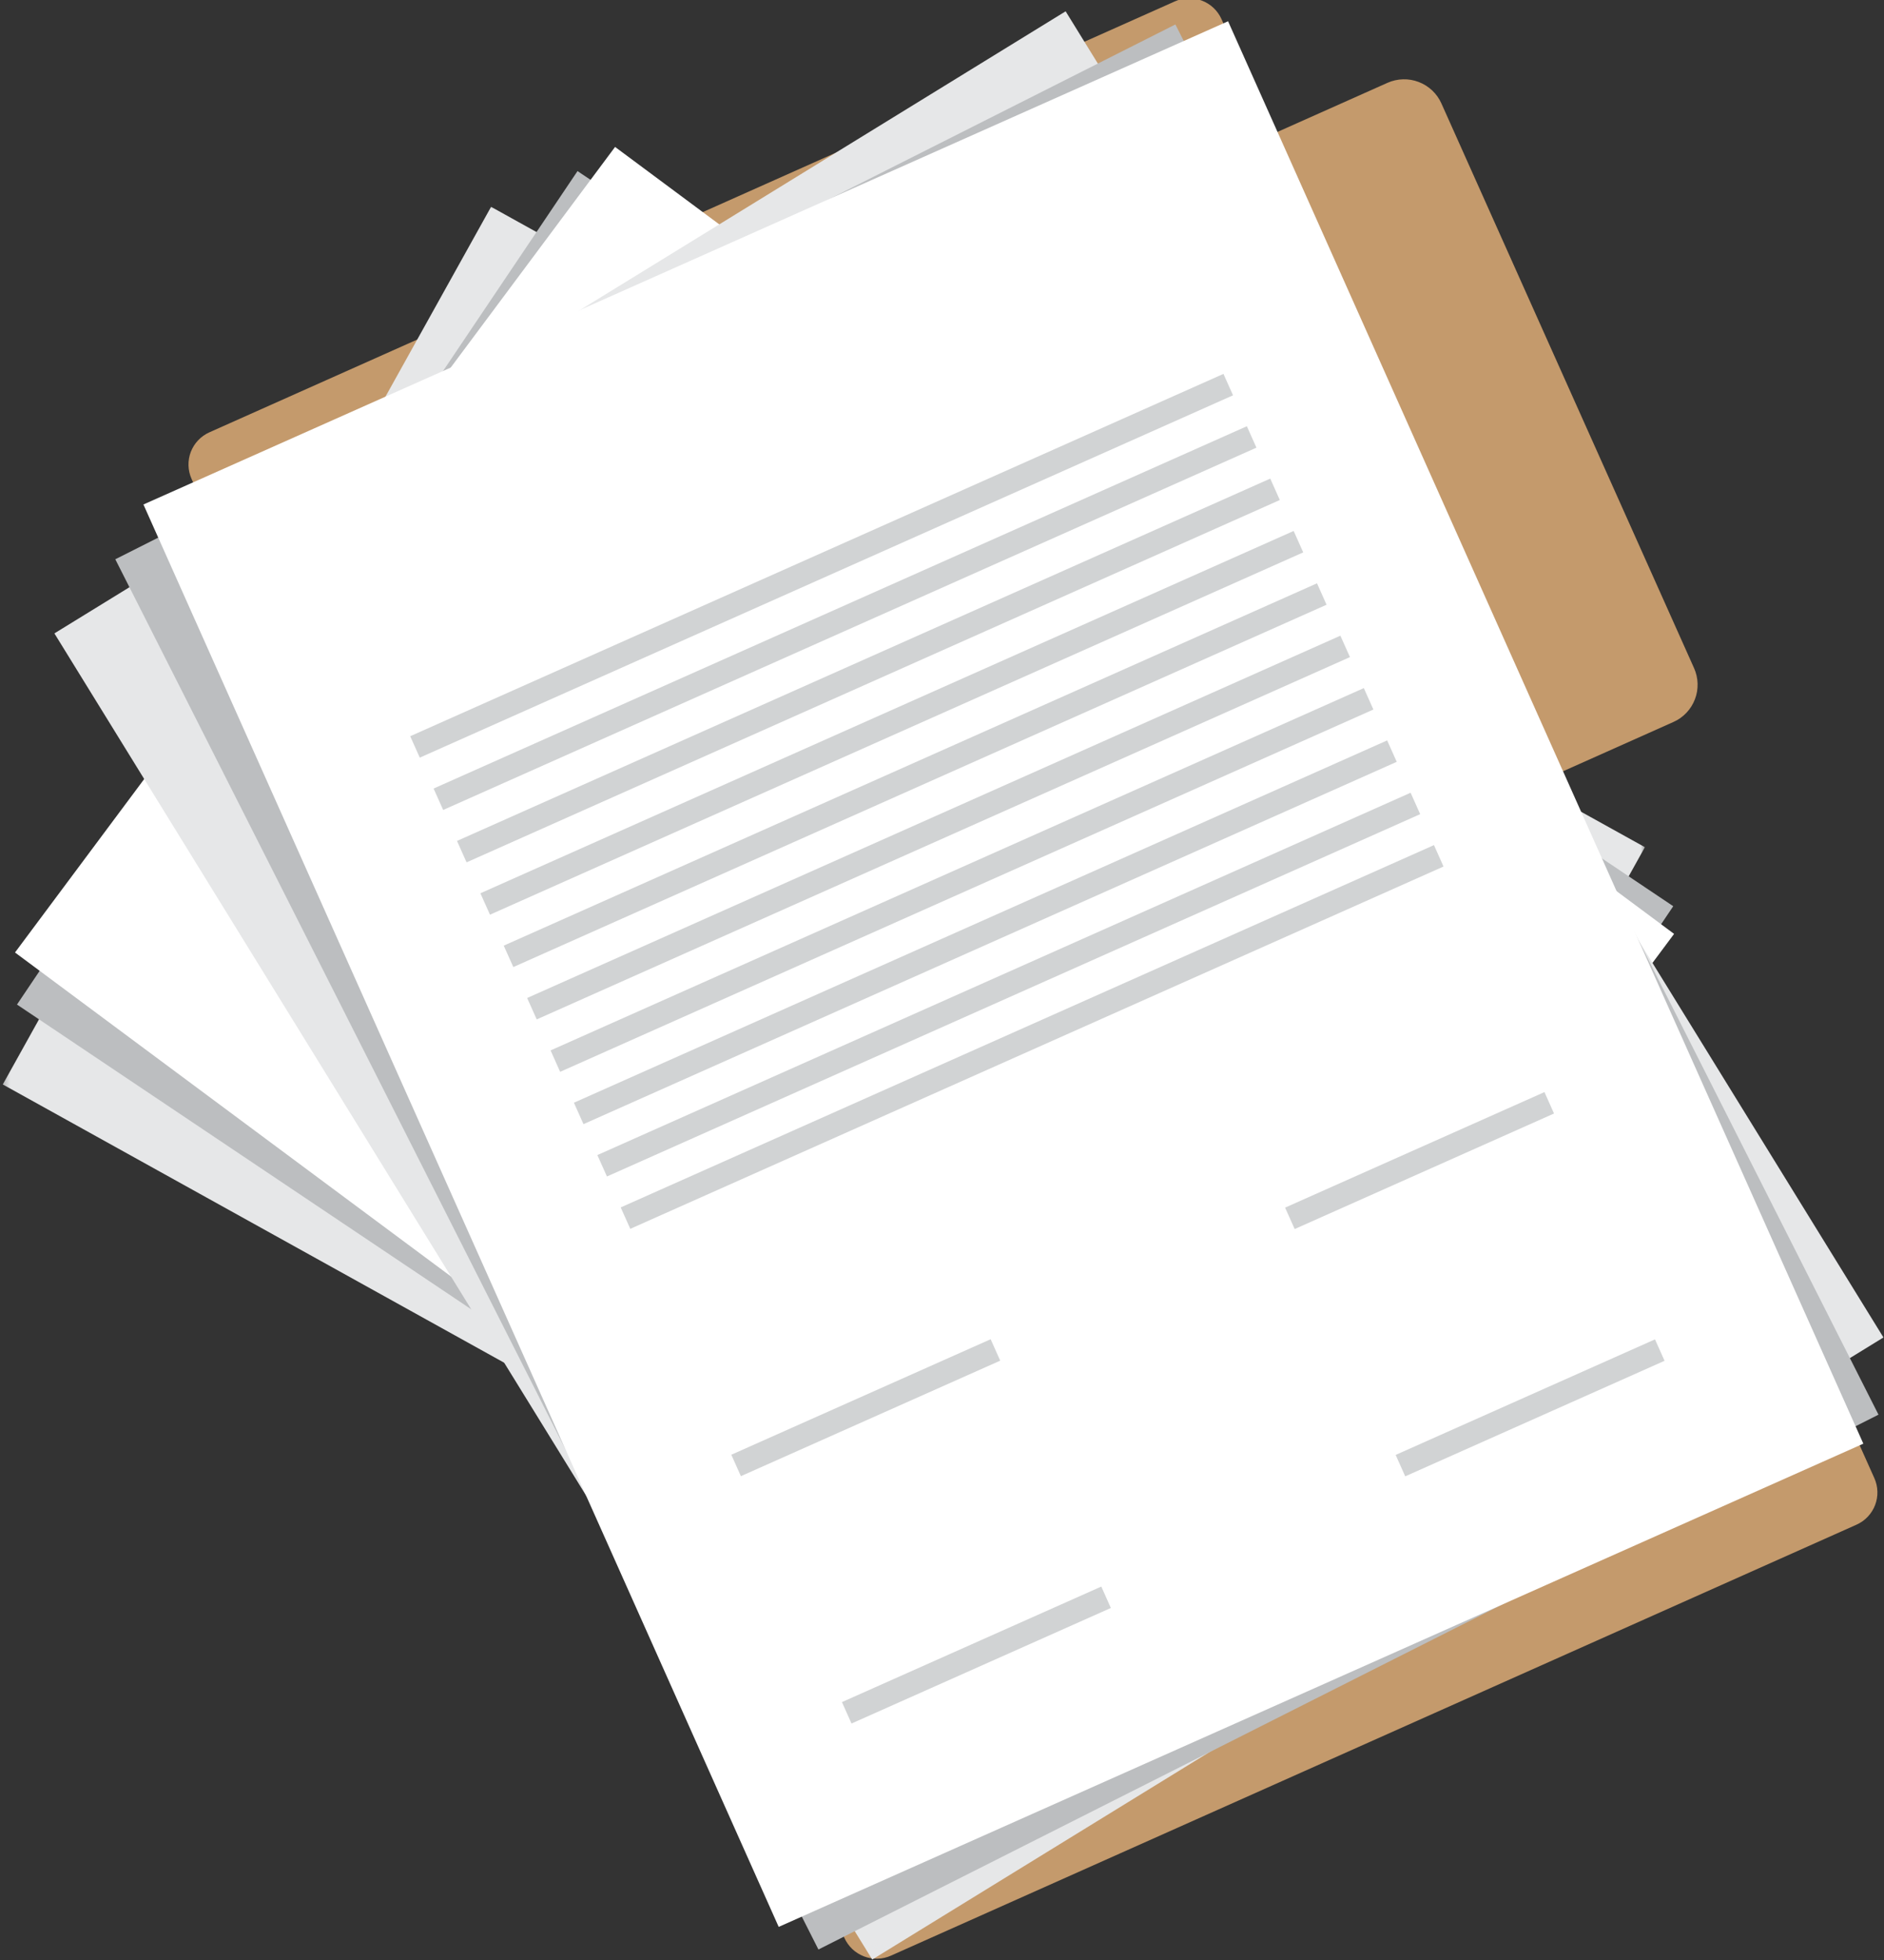 <svg width="275" height="286" viewBox="0 0 275 286" fill="none" xmlns="http://www.w3.org/2000/svg">
<rect x="0" y="0" width="275" height="286" fill="#333333" stroke="none"/>
<g clip-path="url(#clip0_2817_207)">
<path d="M30.56 63.086L171.498 0.199C171.805 0.059 172.127 -0.045 172.455 -0.122C172.783 -0.195 173.119 -0.237 173.458 -0.248C173.793 -0.258 174.132 -0.234 174.464 -0.178C174.796 -0.119 175.12 -0.031 175.438 0.091C175.753 0.209 176.053 0.359 176.34 0.541C176.626 0.719 176.892 0.924 177.14 1.158C177.384 1.388 177.604 1.643 177.8 1.919C177.996 2.194 178.163 2.487 178.299 2.794L273.589 215.683C273.729 215.993 273.833 216.311 273.91 216.638C273.984 216.97 274.029 217.301 274.036 217.64C274.046 217.978 274.022 218.313 273.966 218.644C273.91 218.979 273.819 219.304 273.701 219.618C273.578 219.935 273.428 220.235 273.246 220.521C273.068 220.807 272.862 221.072 272.628 221.317C272.398 221.561 272.143 221.784 271.867 221.979C271.591 222.175 271.297 222.339 270.99 222.478L130.052 285.365C129.745 285.501 129.423 285.609 129.095 285.683C128.767 285.759 128.431 285.801 128.092 285.808C127.754 285.819 127.418 285.794 127.086 285.738C126.751 285.683 126.43 285.592 126.112 285.473C125.797 285.351 125.497 285.201 125.21 285.023C124.924 284.842 124.655 284.636 124.41 284.406C124.166 284.172 123.946 283.917 123.75 283.642C123.554 283.366 123.387 283.077 123.247 282.766L27.961 69.878C27.822 69.571 27.717 69.25 27.64 68.922C27.567 68.594 27.521 68.259 27.514 67.921C27.504 67.582 27.528 67.248 27.584 66.916C27.64 66.581 27.731 66.26 27.849 65.943C27.972 65.629 28.122 65.329 28.304 65.043C28.482 64.757 28.688 64.492 28.922 64.244C29.152 64 29.407 63.78 29.683 63.585C29.959 63.389 30.253 63.222 30.56 63.086Z" fill="#C49A6C"/>
<path d="M185.807 19.544L202.519 12.089C202.875 11.928 203.246 11.806 203.626 11.719C204.007 11.632 204.395 11.583 204.786 11.573C205.178 11.562 205.565 11.587 205.953 11.653C206.337 11.719 206.715 11.824 207.081 11.963C207.445 12.103 207.794 12.274 208.126 12.483C208.458 12.692 208.765 12.93 209.052 13.198C209.335 13.467 209.59 13.76 209.817 14.081C210.044 14.398 210.236 14.737 210.397 15.096L247.273 97.487C247.434 97.843 247.556 98.213 247.643 98.593C247.731 98.973 247.779 99.36 247.79 99.751C247.8 100.142 247.772 100.529 247.71 100.916C247.643 101.3 247.538 101.677 247.399 102.043C247.259 102.406 247.084 102.755 246.878 103.086C246.669 103.418 246.431 103.724 246.162 104.007C245.893 104.293 245.596 104.548 245.278 104.775C244.96 104.998 244.621 105.193 244.262 105.35L227.553 112.809L185.807 19.544Z" fill="#C49A6C"/>
<mask id="mask0_2817_207" style="mask-type:luminance" maskUnits="userSpaceOnUse" x="0" y="29" width="241" height="223">
<path d="M0.241 29.471H240.346V251.841H0.241V29.471Z" fill="white"/>
</mask>
<g mask="url(#mask0_2817_207)">
<path d="M0.405 158.242L71.681 30.18L240.098 123.619L168.822 251.681L0.405 158.242Z" fill="#E6E7E8"/>
</g>
<path d="M2.479 146.584L84.298 24.965L244.236 132.232L162.418 253.848L2.479 146.584Z" fill="#BCBEC0"/>
<path d="M2.19 138.986L89.78 21.441L244.36 136.272L156.77 253.816L2.19 138.986Z" fill="white"/>
<path d="M7.94 92.424L155.547 1.65L274.92 195.16L127.317 285.934L7.94 92.424Z" fill="#E6E7E8"/>
<path d="M16.831 81.609L171.567 3.568L274.196 206.427L119.463 284.468L16.831 81.609Z" fill="#BCBEC0"/>
<path d="M20.936 73.614L179.256 3.102L271.985 210.659L113.664 281.169L20.936 73.614Z" fill="white"/>
<path d="M59.877 107.428L178.582 54.557L179.98 57.682L61.274 110.554L59.877 107.428Z" fill="#D1D3D4"/>
<path d="M63.29 115.063L181.999 62.195L183.396 65.321L64.687 118.189L63.29 115.063Z" fill="#D1D3D4"/>
<path d="M66.706 122.707L185.415 69.836L186.809 72.962L68.103 125.833L66.706 122.707Z" fill="#D1D3D4"/>
<path d="M70.123 130.345L188.829 77.477L190.226 80.602L71.52 133.47L70.123 130.345Z" fill="#D1D3D4"/>
<path d="M73.529 137.987L192.238 85.115L193.632 88.241L74.927 141.112L73.529 137.987Z" fill="#D1D3D4"/>
<path d="M76.945 145.626L195.651 92.758L197.048 95.883L78.343 148.751L76.945 145.626Z" fill="#D1D3D4"/>
<path d="M80.366 153.274L199.072 100.406L200.469 103.532L81.76 156.4L80.366 153.274Z" fill="#D1D3D4"/>
<path d="M83.772 160.907L202.478 108.039L203.875 111.165L85.17 164.033L83.772 160.907Z" fill="#D1D3D4"/>
<path d="M87.195 168.545L205.901 115.674L207.298 118.8L88.593 171.671L87.195 168.545Z" fill="#D1D3D4"/>
<path d="M90.602 176.184L209.311 123.316L210.704 126.442L91.999 179.31L90.602 176.184Z" fill="#D1D3D4"/>
<path d="M106.747 212.274L144.601 195.418L145.999 198.544L108.144 215.4L106.747 212.274Z" fill="#D1D3D4"/>
<path d="M122.895 248.368L160.752 231.508L162.146 234.633L124.292 251.493L122.895 248.368Z" fill="#D1D3D4"/>
<path d="M187.581 176.215L225.439 159.355L226.833 162.481L188.978 179.341L187.581 176.215Z" fill="#D1D3D4"/>
<path d="M203.718 212.299L241.572 195.439L242.97 198.565L205.115 215.425L203.718 212.299Z" fill="#D1D3D4"/>
</g>
<defs>
<clipPath id="clip0_2817_207">
<rect width="275" height="286" fill="white"/>
</clipPath>
</defs>
</svg>

